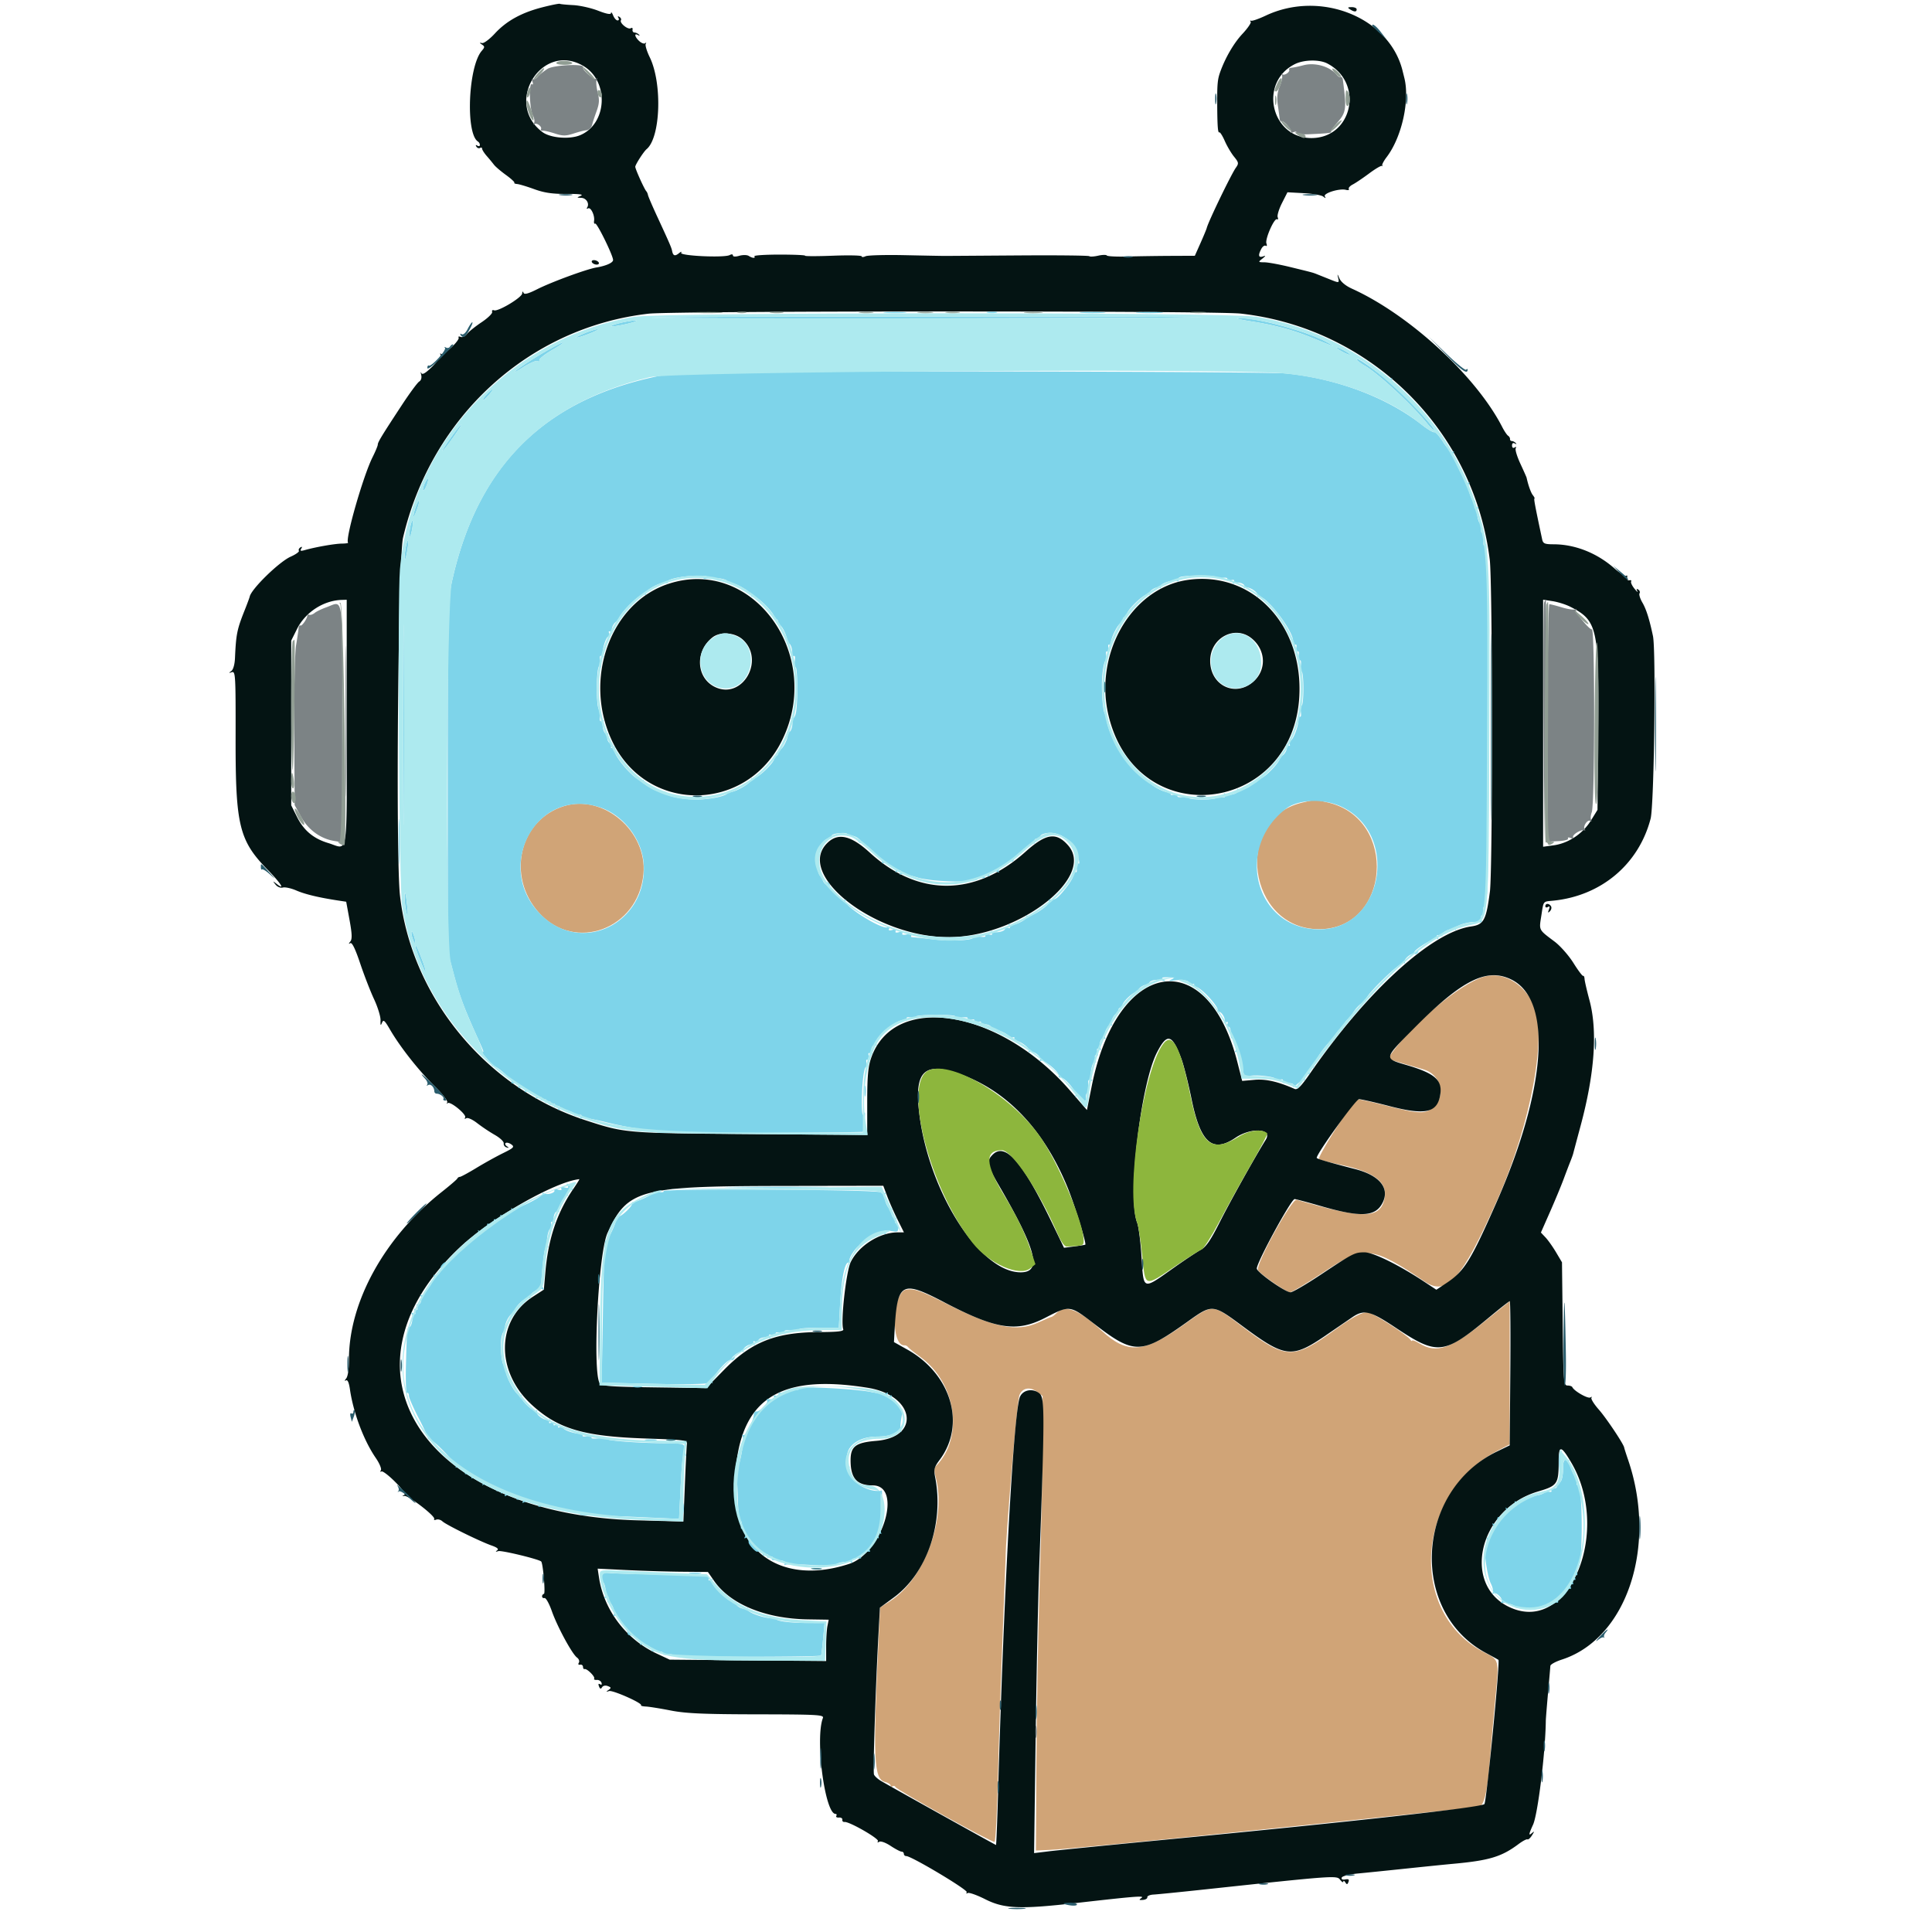 <svg xmlns="http://www.w3.org/2000/svg" width="400" height="400" viewBox="50 30 300 340"><g fill-rule="evenodd"><path fill="#d0a477" d="M259.1 171.262c-12.136 2.942-9.528 22.228 3.009 22.259 12.559.031 13.975-19.379 1.626-22.285-1.216-.286-2.299-.508-2.407-.494-.107.015-1.11.249-2.228.52m-129.806.587c-7.875 2.396-10.229 12.362-4.436 18.787 6.32 7.01 17.47 2.87 18.375-6.822.699-7.491-6.979-14.082-13.939-11.965m161.722 30.079c-4.049 1.236-12.328 8.127-16.06 13.368l-.762 1.07 2.845.827c1.564.454 3.142.912 3.508 1.016 2.898.83 3.951 4.384 1.905 6.43-1.487 1.488-2.5 1.474-8.695-.115-2.724-.699-5.023-1.185-5.108-1.081-2.037 2.49-6.882 10.33-6.522 10.552.255.158 1.893.585 3.641.949 6.11 1.275 8.513 3.119 7.872 6.041-.78 3.548-3.76 3.579-15.451.159-.872-.255-7.334 11.542-6.798 12.41.447.724 5.005 3.868 5.607 3.868.326 0 3.011-1.604 5.967-3.565 7.159-4.749 8.411-4.63 17.769 1.682 3.886 2.621 6.493-.312 12.735-14.328 6.057-13.601 8.974-29.762 6.274-34.766-1.99-3.686-5.499-5.503-8.727-4.517m-101.486 55.02c-2.547.405-2.856 10.021-.316 9.811.191-.016.455.124.586.31.132.187 1.118.977 2.192 1.755 6.324 4.583 7.676 14.227 2.693 19.203-.301.301-.316.849-.05 1.808 2.018 7.26-1.886 18.014-7.953 21.908l-1.795 1.151-.258 5.37c-1.025 21.363-.871 24.828 1.124 25.328.531.134.966.41.966.614 0 .204.161.272.357.151.197-.122.416-.073.488.108.213.537 17.104 9.89 17.461 9.669.18-.111.448-5.261.597-11.445.148-6.184.511-17.22.807-24.525.296-7.305.537-13.545.536-13.867-.009-3.698 2.015-27.671 2.428-28.758.484-1.275 1.827-1.554 3.056-.635l1.028.767v7.965c0 4.381-.228 15.436-.506 24.567s-.542 23.545-.586 32.031l-.08 15.43 2.539-.118c3.792-.177 36.981-3.483 67.578-6.733 3.974-.422 7.408-.767 7.63-.767 1.049.002 1.662-2.318 2.117-8.007.257-3.223.713-8.364 1.013-11.424.64-6.544.655-6.485-1.918-7.789-13.534-6.858-12.23-27.924 2.196-35.477l2.221-1.163V258.999l-4.303 3.472c-6.133 4.949-8.576 5.779-11.593 3.94-.698-.426-1.272-.645-1.275-.487-.004.158-.135.09-.293-.151-.561-.854-6.775-4.835-7.548-4.835-1.062 0-2.729.9-5.796 3.13-7.134 5.186-8.581 5.166-15.741-.228-6.068-4.571-5.416-4.538-11.001-.569-6.836 4.859-9.785 5.051-14.24.927-4.105-3.801-6.405-4.675-8.029-3.051-.33.33-.691.6-.802.6-.111.001-1.128.432-2.26.959-3.812 1.775-7.817.977-16.12-3.211-4.703-2.372-5.798-2.762-7.15-2.547"/><path fill="#041413" d="M125.465 31.28c-3.686.94-6.337 2.402-8.388 4.628-.904.98-1.908 1.733-2.232 1.671-.509-.097-.512-.061-.017.271.497.334.491.475-.043 1.091-2.392 2.755-2.882 14.607-.661 15.98a.777.777 0 0 1 .329.594c0 .215-.203.265-.451.112-.282-.174-.345-.107-.168.178.155.252.446.357.646.233.2-.124.364-.065.364.129 0 .195.369.776.821 1.293a34.992 34.992 0 0 1 1.27 1.534c.246.328 1.193 1.136 2.103 1.796.91.659 1.578 1.276 1.484 1.371-.095.094.127.195.493.224.365.029 1.719.437 3.008.906 1.749.637 3.187.849 5.665.834 2.218-.014 3.061.093 2.539.322-.761.333-.759.343.055.369.887.029 1.488.989 1.057 1.686-.141.229-.079.306.137.172.475-.293 1.217 1.215 1.072 2.176-.058.377.03.602.195.5.302-.187 3.148 5.606 3.148 6.408 0 .48-1.229 1.028-2.966 1.32-1.72.29-7.882 2.555-10.384 3.817-1.579.796-2.272.98-2.41.639-.129-.318-.207-.283-.233.107-.047.717-4.247 3.236-4.948 2.967-.278-.106-.429.017-.337.275.093.258-.751 1.083-1.875 1.833-1.123.751-2.281 1.685-2.571 2.077-.291.392-.784.615-1.095.496-.311-.12-.476-.072-.366.105.286.464-2.682 3.259-3.078 2.899-.182-.165-.223-.11-.09.123.132.233-.523 1.172-1.455 2.088-1.206 1.183-1.765 1.512-1.933 1.139-.13-.289-.143-.143-.028.324.125.508-.013.98-.342 1.172-.303.177-1.673 2.03-3.044 4.119-3.542 5.392-4.252 6.558-4.252 6.985 0 .207-.415 1.206-.922 2.219-1.657 3.311-4.858 14.486-4.308 15.037.084.084-.419.158-1.117.165-1.238.014-4.62.608-6.507 1.145-.718.204-.865.146-.623-.245.211-.342.165-.419-.141-.23-.251.155-.371.422-.266.592.105.17-.551.639-1.458 1.043-2.019.899-6.909 5.669-7.196 7.019-.042.2-.428 1.242-.856 2.317-1.383 3.464-1.548 4.272-1.738 8.517-.05 1.126-.314 2.038-.659 2.282-.476.337-.458.369.106.188.639-.205.681.525.662 11.584-.025 15.405.616 18.037 5.655 23.201 2.346 2.404 3.171 3.734 1.507 2.428-.636-.499-.647-.486-.135.167.325.413.865.63 1.291.519.402-.105 1.469.129 2.371.521 1.528.663 3.968 1.248 7.355 1.763l1.419.215.588 3.214c.443 2.42.479 3.352.144 3.776-.332.421-.332.496-.001.297.293-.175.877 1.026 1.712 3.519.697 2.082 1.804 4.936 2.46 6.344.657 1.407 1.17 3.086 1.142 3.73-.039.899.019.999.246.429.254-.632.463-.458 1.41 1.172 1.764 3.039 5.012 7.172 7.775 9.893 1.401 1.38 2.439 2.698 2.308 2.93-.132.231-.099.293.073.138.442-.4 3.387 2.019 3.075 2.525-.154.248-.073.302.2.134.257-.159 1.098.218 1.916.859a30.332 30.332 0 0 0 3.111 2.078c.909.515 1.612 1.181 1.562 1.481-.05.3.173.621.496.714.473.136.484.096.056-.204-.292-.204-.378-.466-.191-.581.186-.115.634.007.996.271.576.422.396.609-1.47 1.524-1.169.574-3.287 1.748-4.705 2.61-1.418.861-2.722 1.566-2.897 1.566a.534.534 0 0 0-.448.295c-.072.162-1.304 1.222-2.739 2.355-10.039 7.928-16.37 19.376-16.331 29.528.006 1.603-.19 2.931-.486 3.297-.295.364-.316.505-.052.347.296-.177.534.355.712 1.585.594 4.112 2.434 8.993 4.549 12.067.645.938 1.048 1.906.896 2.153-.152.246-.109.344.095.217.205-.126 1.299.707 2.432 1.851 1.404 1.419 1.896 2.153 1.544 2.307-.371.162-.351.204.07.15.736-.096 5.52 3.605 5.242 4.055-.112.182.046.235.351.118.306-.117.799.017 1.095.297.635.602 6.539 3.506 8.64 4.25 1.028.364 1.317.621.977.867-.331.239-.262.279.214.125.547-.177 7.142 1.418 7.549 1.825.318.317.773 5.577.493 5.684-.504.192-.417.863.096.748.242-.053.813.966 1.27 2.265.975 2.773 3.573 7.571 4.444 8.208.334.244.48.651.324.904-.168.271-.08.415.215.352.275-.059.508.112.517.381.01.268.132.444.27.39.39-.15 1.902 1.337 1.696 1.669-.1.162.105.27.456.24.35-.029.723.191.827.49.116.328.018.436-.246.272-.283-.175-.35-.045-.192.369.182.473.323.514.542.159.174-.281.593-.367 1.009-.207.611.234.63.331.137.68-.481.34-.468.372.083.196.641-.205 5.972 2.166 5.633 2.505-.094.094.298.193.871.22.573.028 2.536.343 4.362.7 2.633.516 5.771.655 15.164.671 10.708.019 11.821.081 11.604.648-1.389 3.619.358 16.877 2.223 16.877.194 0 .255.156.138.346-.118.191.091.323.465.293.374-.029.642.146.597.389-.045.243.13.419.391.391.838-.092 6.137 2.951 5.876 3.374-.15.242-.06.287.223.113.269-.166 1.134.145 2.005.721.842.557 1.711 1.013 1.93 1.013.22 0 .4.176.4.391 0 .215.194.391.432.391.904 0 10.88 5.958 10.636 6.353-.139.225-.065.293.165.151.229-.142 1.618.349 3.087 1.09 3.318 1.674 6.085 1.79 15.953.669 10.743-1.221 12.177-1.331 11.528-.885-.472.325-.423.388.266.336.466-.035.815-.247.777-.471-.039-.224.456-.436 1.101-.471.644-.034 4.599-.43 8.789-.879 23.223-2.489 23.451-2.505 24.043-1.725.298.393.55.539.56.324.01-.215.167-.156.348.13.269.423.373.41.558-.071.166-.431.014-.551-.558-.44-.487.093-.727-.028-.63-.32.09-.271 1.302-.58 2.859-.728 1.486-.141 5.339-.535 8.562-.874 3.223-.34 6.914-.714 8.203-.831 6.329-.578 8.506-1.234 11.484-3.464.731-.546 1.442-.923 1.582-.836.14.086.494-.227.786-.697.485-.779.475-.807-.118-.317-.491.406-.414.024.314-1.567.843-1.841 2.177-12.718 2.245-18.305.004-.323.18-2.52.391-4.883.211-2.364.396-4.506.411-4.762.015-.255.921-.753 2.013-1.106 11.443-3.697 16.848-19.97 11.672-35.14-.368-1.078-.679-2.049-.69-2.156-.06-.581-3.126-5.179-4.475-6.71-.861-.979-1.44-1.919-1.286-2.09.154-.17.065-.186-.199-.034-.442.253-2.865-1.133-3.166-1.811-.072-.161-.455-.293-.852-.293-.68 0-.728-.607-.846-10.84l-.125-10.84-1.041-1.757c-.573-.967-1.408-2.146-1.855-2.62l-.814-.863 1.6-3.63c.881-1.996 1.961-4.596 2.4-5.778.439-1.182.976-2.588 1.193-3.125.217-.537.437-1.152.49-1.367.052-.215.638-2.412 1.302-4.883 2.483-9.239 3.01-16.7 1.56-22.105-.456-1.7-.845-3.385-.865-3.745-.02-.36-.13-.6-.245-.533-.115.067-.885-.956-1.71-2.275-.825-1.318-2.319-3.012-3.32-3.764-2.84-2.133-2.741-1.943-2.34-4.5.43-2.746.245-2.511 2.123-2.701 8.439-.855 15.031-6.413 17.119-14.432.614-2.361.965-29.523.414-32.135-.624-2.961-1.186-4.739-1.859-5.887-.406-.691-.633-1.426-.505-1.633.128-.207.027-.504-.225-.659-.304-.188-.36-.099-.167.266.159.301-.064.114-.495-.417-.432-.531-.698-1.107-.591-1.28.106-.172-.039-.265-.324-.206-.286.06-.459-.154-.387-.478.072-.323.004-.46-.15-.306-.154.154-1.091-.435-2.083-1.31-3.066-2.703-6.913-4.23-10.683-4.239-1.598-.004-1.873-.123-2.035-.884-1.245-5.844-1.489-7.134-1.353-7.166.087-.021-.037-.285-.276-.586-.351-.443-.804-1.707-1.107-3.087-.024-.108-.52-1.225-1.104-2.483-.583-1.259-.947-2.472-.807-2.697.147-.239.065-.294-.198-.131-.27.167-.451.025-.451-.354 0-.395.183-.526.488-.351.284.164.352.132.163-.074-.179-.196-.487-.356-.684-.356a.316.316 0 0 1-.325-.347c.019-.191-.132-.454-.336-.586-.203-.131-.67-.826-1.038-1.544-4.583-8.943-16.312-19.74-26.43-24.332-1.12-.508-1.959-1.203-2.232-1.846-.326-.772-.384-.81-.229-.153.243 1.033.243 1.033-1.458.35l-2.099-.84c-.92-.367-.677-.301-4.883-1.33-1.826-.446-3.847-.818-4.492-.827-1.14-.015-1.151-.032-.391-.641.635-.509.653-.582.098-.39-.776.267-.874-.217-.273-1.339.225-.422.575-.665.776-.54.204.125.258-.057.123-.409-.285-.743 1.39-4.551 1.871-4.254.179.111.228-.053.109-.365-.12-.312.218-1.426.75-2.477l.968-1.909 2.867.156c1.577.085 3.121.356 3.431.6.428.339.496.332.281-.025-.332-.553 2.562-1.458 3.706-1.159.398.104.631.038.517-.146-.113-.184.194-.541.683-.793.49-.252 1.793-1.13 2.897-1.952 1.103-.821 2.114-1.414 2.246-1.319.132.096.159.065.061-.069-.098-.133.248-.802.769-1.484 2.649-3.474 4.1-9.934 3.121-13.897l-.34-1.367c-2.35-9.348-14.43-14.18-24.075-9.63-1.181.558-2.324.96-2.539.895-.215-.066-.26.011-.101.17s-.497 1.129-1.457 2.155c-1.525 1.631-3.044 4.252-3.94 6.8-.412 1.174-.499 2.078-.49 5.079.014 4.22.108 5.602.367 5.442.132-.081.563.595.96 1.502.396.907 1.131 2.154 1.632 2.772.835 1.028.862 1.192.322 1.953-.831 1.171-4.855 9.501-5.119 10.596-.051.215-.544 1.404-1.095 2.643l-1.002 2.252-4.218.018c-2.32.011-5.767.061-7.66.113-1.894.052-3.519-.029-3.612-.179-.092-.15-.776-.136-1.518.031-.743.168-1.447.207-1.566.088s-5.709-.178-12.422-.131c-6.713.047-12.557.086-12.987.087-.43.002-3.594-.058-7.031-.132-3.438-.075-6.558.01-6.934.188-.376.178-.683.185-.683.016.001-.168-2.268-.218-5.042-.111-2.773.107-4.987.107-4.92 0 .067-.107-1.954-.195-4.491-.195s-4.532.132-4.432.293c.244.395-.326.36-.992-.062-.297-.188-1.044-.198-1.66-.021-.689.198-1.12.174-1.12-.062 0-.217-.24-.247-.554-.07-.922.519-8.886.15-8.558-.397.156-.258-.018-.223-.392.081-.705.572-1.034.46-1.202-.41-.112-.581-.452-1.364-2.651-6.116-.827-1.786-1.543-3.456-1.592-3.711-.05-.254-.178-.551-.285-.658-.34-.341-1.953-3.91-1.953-4.323 0-.372 1.479-2.672 1.993-3.099 2.465-2.047 2.789-11.592.55-16.184-.516-1.06-.832-2.115-.702-2.344.131-.23.092-.285-.087-.123-.178.161-.645.002-1.039-.354-.809-.732-.971-1.501-.227-1.073.284.164.352.132.163-.074-.179-.196-.531-.364-.781-.374-.251-.009-.408-.242-.349-.517s-.084-.381-.317-.237c-.491.303-2.016-.935-1.728-1.401.106-.172-.013-.439-.264-.595-.286-.176-.353-.113-.179.169.153.248.087.451-.148.451-.234 0-.585-.396-.779-.879-.195-.484-.365-.672-.378-.42-.017.308-.768.171-2.271-.414-1.235-.48-3.21-.922-4.389-.981-1.179-.06-2.233-.162-2.344-.228-.11-.067-1.486.207-3.056.608m142.113.361c.757.489 1.172.489 1.172 0 0-.215-.396-.388-.879-.385-.711.005-.767.078-.293.385m-134.935 9.955c4.587 2.688 4.246 10.192-.554 12.198-1.852.773-5.212.498-6.617-.543-6.857-5.079-.165-15.954 7.171-11.655m130.951-.42c6.507 3.4 4.427 13.121-2.808 13.121-7.147 0-9.33-9.847-2.887-13.023 1.588-.783 4.295-.829 5.695-.098M134.18 76.172c.132.215.505.391.827.391.322 0 .477-.176.345-.391-.133-.215-.506-.391-.828-.391-.322 0-.477.176-.344.391m114.147 9.013c22.874 2.551 41.053 20.512 43.846 43.32.505 4.124.526 54.558.025 58.409-.654 5.024-1.075 5.807-3.294 6.124-6.981.998-18.294 11.313-28.329 25.83-1.586 2.294-2.257 2.976-2.726 2.77-2.958-1.3-5.092-1.784-7.083-1.607l-2.163.192-.861-3.373c-5.307-20.785-21.146-18.115-25.624 4.319l-.833 4.178-2.983-3.436c-12.399-14.285-30.943-17.329-34.988-5.743-.547 1.568-.697 3.236-.697 7.78v5.783l-20.508-.149c-22.159-.161-22.081-.154-29.188-2.474-17.348-5.663-30.478-21.59-32.525-39.455-.779-6.796-.332-59.356.536-63.044 5.029-21.362 22.175-36.999 43.209-39.407 4.459-.51 99.622-.525 104.186-.017m-9.355 46.879c-9.976 1.461-16.66 13.247-13.781 24.302 5.396 20.716 33.362 16.565 33.503-4.974.08-12.193-8.828-20.923-19.722-19.328m-91.351.686c-10.255 3.385-15.06 16.831-9.89 27.678 6.128 12.854 23.731 12.681 29.972-.295 7.249-15.072-5.347-32.247-20.082-27.383m-56.605 24.477c0 24.535.359 22.22-3.276 21.126-2.574-.774-4.288-2.212-5.473-4.591l-1.017-2.04v-28.99l1.017-2.041c1.469-2.948 4.659-5.023 7.87-5.118l.879-.026v21.68m215.261-20.482c4.806 2.408 5.122 3.759 4.976 21.294l-.12 14.485-1.182 1.911c-1.42 2.295-3.953 3.971-6.533 4.324l-1.855.253v-43.474l1.66.254c.913.141 2.287.569 3.054.953m-145.504 5.862c3.798 3.568-.009 10.363-4.706 8.4-3.516-1.469-3.901-6.3-.704-8.823 1.397-1.102 4.004-.898 5.41.423m89.562-.211c2.459 2.069 2.562 5.522.225 7.574-3.184 2.796-7.591.659-7.591-3.681 0-4.066 4.398-6.391 7.366-3.893m-74.636 35.852c-5.979 5.551 8.181 16.674 21.227 16.674 12.222 0 25.965-10.545 21.046-16.148-2.094-2.385-3.888-2.117-7.505 1.123-8.843 7.921-18.864 7.971-27.415.135-3.239-2.968-5.49-3.514-7.353-1.784m126.254 11.228c0 .228.206.287.457.131.319-.197.371-.056.172.466-.217.57-.176.64.173.293.252-.25.34-.645.196-.879-.336-.544-.998-.551-.998-.011m-6.014 12.887c7.307 3.538 6.262 19.209-2.624 39.329-4.529 10.255-5.627 12.021-8.773 14.105l-1.769 1.172-2.226-1.468c-4.426-2.917-8.888-5.11-10.397-5.11-1.756 0-1.964.106-7.774 3.965-2.539 1.686-4.909 3.066-5.268 3.066-.918 0-5.936-3.531-5.936-4.177 0-1.111 6.052-12.229 6.657-12.229.197 0 2.215.536 4.484 1.192 7.138 2.062 9.71 1.947 10.972-.495 1.344-2.598-.467-4.852-4.796-5.97-4.914-1.269-6.77-1.813-6.77-1.984 0-.763 6.89-10.321 7.44-10.321.373 0 2.763.542 5.311 1.204 6.278 1.634 8.391 1.21 8.955-1.797.509-2.711-.795-3.913-5.866-5.405-4.086-1.203-4.122-1.037 1.419-6.615 8.325-8.381 12.66-10.544 16.961-8.462m-58.069 13.883c.443 1.183 1.255 4.372 1.804 7.086 1.577 7.79 3.68 9.657 7.756 6.887 2.721-1.849 6.551-1.608 5.331.335-1.828 2.913-6.273 10.874-8.092 14.494-1.606 3.194-2.42 4.387-3.331 4.882-.663.361-2.72 1.727-4.572 3.036-5.864 4.144-5.472 4.284-5.902-2.114-.168-2.51-.502-5.058-.741-5.663-1.72-4.344.59-24.309 3.464-29.942 1.788-3.504 2.676-3.297 4.283.999m-38.653 2.871c8.125 2.965 14.559 9.82 18.67 19.889 1.223 2.996 3.343 9.853 3.103 10.034-.051.038-.913.176-1.918.308l-1.826.238-2.111-4.383c-5.163-10.72-8.218-14.229-10.447-12-1.126 1.126-.994 1.802 1.031 5.283 6.711 11.532 7.694 15.42 3.895 15.42-7.119 0-16.078-13.957-17.815-27.75-.975-7.75.815-9.449 7.418-7.039m-68.286 20.043c-2.893 4.22-4.438 8.783-4.946 14.607l-.278 3.181-1.96 1.27c-6.415 4.157-6.533 13.106-.249 18.924 4.633 4.289 9.131 5.636 20.057 6.005 7.123.241 7.418.283 7.322 1.033-.055.429-.214 3.662-.355 7.182l-.255 6.402-8.044-.213c-37.732-1.001-54.282-26.291-31.387-47.963 5.415-5.126 16.778-11.624 21.116-12.076.064-.007-.395.735-1.021 1.648m55.206 1.367c.383 1.021 1.2 2.867 1.816 4.102l1.121 2.246h-1.108c-3.153 0-6.863 2.35-8.257 5.23-.809 1.669-1.797 10.557-1.314 11.815.139.364-.901.487-4.242.503-7.703.037-11.94 1.735-16.841 6.749l-3.04 3.109-9.182-.129c-7.639-.107-9.244-.227-9.552-.714-1.306-2.069-.231-22.941 1.362-26.436 3.484-7.648 5.686-8.254 30.137-8.297l18.404-.033.696 1.855m10.003 18.637c9.172 4.786 12.757 5.34 17.791 2.75 4.397-2.262 4.299-2.276 8.801 1.192 6.893 5.309 8.178 5.264 16.331-.572 4.278-3.062 4.357-3.056 9.551.803 7.592 5.64 8.718 5.763 14.785 1.611a6147.69 6147.69 0 0 0 4.527-3.101c2.115-1.453 3.155-1.208 7.698 1.814 7.404 4.924 8.467 4.801 16.554-1.924 1.821-1.514 3.403-2.753 3.516-2.753.112 0 .156 5.71.096 12.689l-.108 12.688-2.235 1.081c-14.356 6.942-15.512 28.187-1.93 35.461 1.121.6 2.103 1.144 2.182 1.209.312.253-2.079 24.854-2.466 25.371-.431.576-22.544 3.039-57.444 6.398-9.023.869-17.621 1.727-19.106 1.907l-2.7.328.269-20.148c.148-11.081.434-24.718.637-30.304.961-26.494.97-29.617.09-30.4-1.116-.994-2.887-.73-3.466.517-1.111 2.393-2.843 33.662-3.878 70.02-.139 4.887-.299 8.887-.354 8.887-.1 0-18.156-10.054-20.21-11.253-.584-.341-1.154-.858-1.265-1.15-.195-.508.278-15.257.796-24.79l.248-4.575 2.449-1.798c5.824-4.275 8.844-13.044 7.277-21.129-.275-1.422-.181-1.783.814-3.117 4.63-6.21 2.016-15.049-5.733-19.383l-2.335-1.306.094-1.746c.475-8.81 1.161-9.225 8.724-5.277m-13.378 15.074c8.206 1.33 9.353 8.683 1.455 9.329-3.642.298-4.529.97-4.529 3.427 0 3.162 1.107 4.412 3.907 4.412 5.314 0 1.743 11.876-4.153 13.812-11.642 3.822-20.289-1.944-20.129-13.421.212-15.135 7.007-20.223 23.449-17.559m123.772 13.183c6.95 11.859-.09 29.564-10.217 25.696-9.28-3.544-6.334-17.495 4.358-20.641 3.399-1 3.622-1.322 3.622-5.245 0-2.955.415-2.92 2.237.19M150.045 306.6l4.536.041 1.074 1.55c2.869 4.14 9.052 6.679 16.54 6.793l3.641.055-.223 1.123c-.122.618-.222 2.256-.222 3.64v2.517l-13.77-.124-13.769-.125-2.317-1.085c-5.367-2.513-9.254-7.646-10.121-13.368l-.237-1.562 5.165.252c2.841.139 7.207.271 9.703.293"/><path fill="#7ed4ea" d="M185.84 85.052c.913.082 2.407.082 3.32 0 .913-.083.166-.15-1.66-.15-1.826 0-2.573.067-1.66.15m17.973-.01c.486.093 1.189.09 1.563-.008.373-.098-.024-.174-.884-.17-.859.004-1.165.084-.679.178m16.597.011c1.021.08 2.691.08 3.711 0 1.021-.081.186-.147-1.855-.147s-2.876.066-1.856.147m9.974.001c1.135.079 2.893.078 3.906-.002 1.014-.08.085-.145-2.063-.144-2.149.001-2.978.067-1.843.146m-85.657.847c-1.849.219 84.864.152 96.484-.075 3.008-.059-17.031-.118-44.531-.132-27.5-.013-50.879.08-51.953.207m105.401.649c4.267.663 7.456 1.531 11.005 2.995 3.741 1.543 4.165 1.66 2.344.65-3.427-1.901-12.35-4.319-15.571-4.22-.674.021.326.28 2.222.575m-111.261.355c-1.074.276-1.601.516-1.172.532.43.016 1.748-.211 2.93-.506 1.182-.295 1.709-.535 1.172-.532-.537.002-1.856.23-2.93.506m-6.054 1.767c-2.33.977-1.519.992.976.018 1.074-.42 1.69-.761 1.367-.759-.322.002-1.377.335-2.343.741m-7.454 3.548c-1.843 1.09-3.865 2.416-4.492 2.947-.64.542-.166.34 1.08-.46 1.222-.784 2.413-1.307 2.647-1.162.234.145.377.075.318-.155-.059-.23.947-1.029 2.236-1.775 1.29-.746 2.168-1.361 1.954-1.366-.215-.005-1.899.882-3.743 1.971m139.875-1.029c0 .107.528.468 1.172.801.645.333 1.172.518 1.172.411 0-.108-.527-.468-1.172-.801-.644-.334-1.172-.519-1.172-.411m3.519 2.044c.002.176.661.698 1.465 1.16 2.388 1.374 8.25 6.803 10.914 10.11.687.852 1.258 1.356 1.269 1.119.012-.236-1.731-2.278-3.872-4.538-2.141-2.259-3.767-4.247-3.613-4.417.154-.171.056-.182-.216-.025-.29.168-1.098-.181-1.953-.842-2.515-1.946-3.997-2.898-3.994-2.567m-119.534 2.339c-22.216 3.517-34.995 15.378-39.702 36.848-.676 3.083-.728 5.523-.728 34.18v30.859l1.087 4.069c1.024 3.834 1.837 5.984 4.368 11.552 1.058 2.328 1.059 2.336.148 1.572-.504-.422-.263-.068.533.786.797.854 1.5 1.728 1.563 1.943.062.215.26.341.44.282.427-.143 3.218 2.318 3.092 2.725-.054.172.034.292.195.267.785-.124 1.29.087 1.068.446-.136.221-.102.376.075.345.832-.145 1.319.078 1.066.487-.173.28-.108.345.171.173.532-.328 2.138.685 1.731 1.092-.153.153.052.152.457-.004.509-.195.649-.142.456.171-.188.305-.061.368.391.195.451-.173.579-.11.39.195-.188.305-.061.369.391.196.452-.174.579-.11.391.195-.189.305-.061.369.39.195.452-.173.579-.109.391.196-.189.304-.061.368.39.195.491-.188.585-.119.351.26-.2.324-.168.423.086.266.525-.324 2.901.497 2.644.913-.108.174.184.217.647.096.628-.164.762-.089.526.292-.21.34-.164.419.135.234.248-.153 2.242.173 4.431.725s5.215 1.119 6.723 1.259c1.508.14 2.447.358 2.087.484-.36.126 7.637.179 17.771.117 10.135-.062 18.454-.15 18.487-.196.033-.045.162-.961.286-2.036.145-1.256.105-1.674-.113-1.171-.238.55-.346.031-.363-1.758-.03-3.246.379-6.676.768-6.435.165.102.201-.193.08-.657-.141-.54-.071-.751.196-.586.266.165.336-.046.195-.586-.164-.628-.09-.762.292-.526.324.2.418.164.256-.099-.365-.589.135-1.704.628-1.4.249.154.293.064.111-.23-.598-.968 3.879-4.637 5.091-4.172.381.146.498.069.323-.214-.187-.303.05-.381.749-.247.562.107.93.045.816-.139-.114-.184 1.518-.332 3.625-.328 2.588.004 3.642.127 3.246.379-.399.255-.099.296.94.129 1.031-.166 1.442-.111 1.269.17-.165.265.046.335.586.194.54-.141.75-.071.586.196-.165.266.046.336.586.195.628-.164.762-.09.526.292-.211.341-.165.419.138.232.638-.395 2.076.127 1.76.639-.15.242-.081.311.162.161.527-.326 3.253.931 2.98 1.373-.109.177.103.206.472.064.403-.154.574-.101.428.135-.134.216-.025.392.241.392.827 0 2.614 1.366 2.348 1.796-.139.224-.078.3.135.169.548-.339 2.145.865 1.828 1.377-.144.234-.089.318.122.187.495-.306 3.266 1.966 3.147 2.581-.049.256.116.426.367.378.666-.127 2.929 2.59 2.614 3.138-.147.256-.121.333.057.171.178-.161.646-.002 1.039.354.673.609.716.596.716-.218 0-.475.139-.779.309-.674.17.106.236-.435.146-1.202-.124-1.059-.043-1.319.337-1.084.337.208.404.154.206-.167-.379-.613.106-3.248.548-2.975.184.114.235-.173.114-.636-.142-.54-.071-.751.195-.586.266.164.336-.046.195-.586-.164-.628-.089-.762.292-.526.341.21.419.164.232-.138-.395-.639.127-2.076.639-1.76.242.149.311.08.162-.16-.357-.578.55-2.468 1.039-2.166.224.138.274.049.116-.207-.299-.483.666-2.156 1.032-1.79.121.12.193-.101.16-.491-.033-.403.166-.663.459-.602.285.059.411-.066.28-.277-.324-.524 2.122-2.808 2.671-2.494.241.137.307.106.148-.071-.403-.444 1.163-1.477 1.718-1.134.268.166.345.107.189-.145-.342-.554 1.072-.99 2.192-.675.688.194.751.158.293-.163-.456-.319-.282-.405.781-.388 1.154.018 1.245.078.586.388-.591.278-.437.317.631.16 1.556-.228 2.804.088 2.471.626-.117.19.089.23.457.088.452-.173.579-.109.391.196-.175.283-.079.375.258.246.719-.276 4.324 3.578 3.952 4.224-.153.266-.133.353.043.193.444-.402 1.477 1.164 1.134 1.719-.185.299-.105.343.239.13.379-.234.449-.14.26.351-.152.398-.1.573.129.431.352-.217.537.406.492 1.659-.01.266.12.399.287.296.41-.253.874 1.68.536 2.228-.174.28-.087.321.244.116.382-.236.457-.101.293.526-.122.464-.073.752.108.64.181-.112.451.604.599 1.592.248 1.657.342 1.777 1.212 1.559 1.18-.296 4.87.167 4.615.58-.103.167.191.205.655.084.531-.139.749-.069.59.188-.138.224-.034.4.232.39 1.376-.049 1.88.136 1.616.594-.154.269.156.092.69-.394.534-.485 1.072-.781 1.196-.657.123.123.198-.095.166-.485s.161-.666.43-.612c.268.054.467-.034.442-.195-.13-.819.094-1.286.497-1.037.259.16.346.108.204-.121-.324-.525 2.802-4.882 3.287-4.582.206.127.332.086.281-.091-.165-.574.883-2.108 1.275-1.866.209.129.339.09.288-.087-.177-.615.896-2.1 1.325-1.835.237.147.327.097.199-.109-.297-.481 1.43-2.669 2.126-2.692.288-.01.474-.252.411-.538-.154-.702 6.108-6.755 6.645-6.423.245.152.314.083.163-.161-.286-.464 1.255-1.732 1.741-1.432.165.102.427-.02.583-.272.176-.285.113-.352-.169-.178-.248.153-.451.21-.451.126 0-.463 3.587-2.63 3.966-2.396.301.186.345.106.132-.238-.234-.379-.14-.449.351-.26.368.141.579.11.468-.07-.298-.483 1.567-1.37 2.138-1.017.308.191.389.142.22-.131-.322-.522 2.607-1.394 3.871-1.152.696.133.819.017.653-.615-.122-.467-.045-.68.193-.533.245.152.321-.145.2-.778-.112-.583-.038-.926.17-.797.21.13.307-.384.227-1.211-.079-.812-.001-1.241.179-.987.175.248.318-12.963.318-29.357 0-16.395-.145-29.605-.322-29.357-.179.249-.241-.402-.14-1.458.123-1.283.06-1.731-.191-1.367-.26.377-.332.104-.235-.896.08-.827-.016-1.342-.227-1.212-.208.129-.281-.214-.17-.797.108-.562.06-.938-.107-.835-.416.257-.882-2.035-.53-2.606.191-.308.116-.355-.227-.143-.382.236-.457.101-.293-.526.122-.464.076-.754-.102-.644-.444.274-1.29-2.417-.939-2.985.158-.256.116-.355-.094-.225-.485.299-2.972-4.708-2.621-5.276.149-.241.085-.316-.147-.173-.227.141-.971-.618-1.663-1.695-.688-1.073-1.389-1.866-1.557-1.762-.168.104-1.161-.481-2.206-1.3-6.13-4.806-14.942-8.134-23.915-9.033-3.814-.382-104.726-.518-107.087-.144m-33.594 3.84c-.505.537-.755.971-.556.964.334-.011 1.943-1.94 1.619-1.94-.08 0-.558.439-1.063.976m-5.959 7.129c-1.456 2.018-2.219 3.285-1.588 2.637.695-.714 3.32-4.492 3.121-4.492-.107 0-.797.834-1.533 1.855m-4.93 8.545c-.257.566-.379 1.118-.269 1.228.109.109.384-.29.611-.886.536-1.41.267-1.678-.342-.342m-1.566 4.091c-.24.688-.423 1.444-.408 1.68.015.237.279-.258.587-1.098.308-.841.492-1.597.409-1.68-.084-.084-.348.41-.588 1.098m-1 3.694c-.147.784-.189 1.504-.094 1.599.096.096.294-.468.441-1.252.147-.783.19-1.503.094-1.598-.095-.096-.294.467-.441 1.251m-.736 3.256c-.144.722-.243 1.686-.219 2.142.023.457.198.04.388-.927.191-.967.289-1.931.22-2.143-.069-.211-.244.206-.389.928m-.467 31.488c0 15.684.048 22.043.107 14.132.059-7.912.059-20.744 0-28.516-.059-7.772-.107-1.299-.107 14.384m53.135-25.95c-.594.275-.476.308.488.137 1.518-.27 3.709.146 3.401.645-.121.195.031.259.337.141.707-.271 4.012 1.593 3.869 2.182-.059.243.081.326.311.184.545-.337 4.045 3.163 3.708 3.708-.142.23-.026.37.259.311.286-.06.493.196.464.572-.03.373.073.6.228.505.415-.257 1.641 2.506 1.334 3.004-.147.238-.083.313.147.171.485-.3 1.028 1.535.64 2.164-.172.278-.088.321.235.122.382-.236.461-.019.327.895-.098.664-.033 1.118.143 1.009.372-.23.434 6.208.077 7.997-.139.693-.416 1.107-.647.965-.239-.149-.284-.058-.111.223.39.631-.092 2.478-.569 2.183-.206-.128-.273.032-.15.354.247.644-.992 3.03-1.433 2.758-.151-.093-.251.136-.221.51.029.373-.16.637-.421.586-.261-.051-.385.139-.276.423.241.629-3.213 3.903-3.761 3.564-.215-.133-.343-.042-.284.201.143.589-3.162 2.453-3.869 2.182-.306-.117-.461-.06-.345.128.307.497-2.903 1.212-5.444 1.212s-5.751-.715-5.444-1.212c.116-.188-.054-.24-.377-.116-.746.287-3.799-1.4-3.478-1.92.132-.214.052-.272-.178-.13-.942.583-5.539-4.696-4.937-5.67.184-.297.102-.34-.24-.128-.379.234-.449.14-.261-.35.142-.369.102-.575-.088-.457-.444.274-.901-.894-.563-1.441.142-.229.074-.302-.152-.162-.486.3-1.028-1.536-.64-2.164.172-.278.088-.322-.236-.122-.381.236-.46.018-.326-.896.097-.663.051-1.128-.104-1.033-.382.237-.618-3.029-.421-5.821.106-1.49.28-2.102.502-1.758.206.321.24.005.085-.802-.2-1.04-.145-1.261.256-1.014.354.219.418.165.207-.176-.368-.596.555-3.592 1.019-3.306.18.112.212-.099.071-.467-.188-.491-.119-.585.26-.351.344.213.424.169.239-.13-.343-.555.69-2.121 1.134-1.719.177.16.188.061.026-.22-.394-.683 3.841-4.954 4.504-4.544.274.169.373.129.234-.096-.322-.52 2.732-2.206 3.477-1.92.324.124.488.063.365-.136-.3-.485 2.605-1.105 5.261-1.123 1.614-.011 1.954.076 1.368.348m89.887-.097c-.109.176.345.24 1.009.143.774-.114 1.117-.032.955.229-.158.256.062.325.592.187.628-.165.762-.09.526.292-.211.341-.165.418.138.231.639-.394 2.076.128 1.76.64-.154.248-.08.31.178.151.58-.359 2.482.899 2.156 1.426-.138.224-.07.295.153.158 1.005-.621 5.983 5.679 6.106 7.728.03.506.215.822.41.701.195-.12.255.161.134.624-.14.535-.07.75.19.589.264-.163.341.113.216.769-.119.619-.043.928.191.784.236-.146.317.231.209.968-.097.663-.033 1.117.143 1.009.176-.109.32 1.229.32 2.973 0 1.744-.144 3.082-.32 2.973-.176-.109-.24.346-.143 1.009.122.828.039 1.122-.261.936-.283-.175-.354-.05-.201.35.299.779-.969 4.189-1.448 3.894-.194-.12-.237.083-.095.452.188.491.118.585-.26.351-.344-.213-.424-.169-.239.13.343.555-.691 2.121-1.135 1.719-.176-.16-.189-.063-.028.215.362.628-3.067 4.171-3.675 3.796-.229-.142-.369-.025-.31.259.059.286-.196.494-.572.464-.374-.03-.599.077-.501.236.257.415-1.726 1.245-2.23.934-.247-.153-.309-.079-.15.179.329.532-1.453 1.06-2.142.634-.32-.198-.372-.128-.159.215.236.382.06.459-.71.312-.562-.107-.929-.045-.816.139.114.184-.957.334-2.378.334-1.422 0-2.497-.144-2.388-.32.109-.176-.345-.24-1.009-.143-.774.114-1.117.032-.955-.229.158-.256-.062-.325-.592-.186-.573.149-.754.077-.566-.228.178-.287.066-.367-.312-.222-.745.287-3.799-1.4-3.477-1.92.133-.216.043-.266-.204-.114-.55.34-4.106-3.139-3.768-3.687.134-.216.01-.344-.275-.285-.284.059-.494-.193-.465-.561.028-.367-.133-.631-.359-.586-.572.115-2.657-4.803-2.485-5.863.077-.476.004-.782-.163-.68-.482.299-.866-4.606-.564-7.209.151-1.306.408-2.293.571-2.192.163.1.208-.278.101-.84-.126-.656-.049-.932.215-.769.26.161.33-.054.19-.589-.15-.573-.077-.754.228-.566.287.177.366.066.221-.312-.251-.656 1.37-3.818 1.817-3.542.156.096.259-.13.23-.504-.03-.376.177-.631.463-.572.285.059.401-.081.259-.311-.375-.607 3.168-4.036 3.796-3.674.279.161.375.148.216-.029-.403-.444 1.163-1.477 1.718-1.134.267.165.345.107.191-.141-.319-.517 2.278-1.437 2.926-1.036.275.17.355.115.198-.138-.143-.232.05-.502.428-.601 1.231-.321 6.404-.279 6.201.05m21.831 40.275c10.609 4.666 7.69 21.736-3.711 21.701-11.14-.035-14.983-14.274-5.74-21.269 2.09-1.581 6.391-1.777 9.451-.432m-130.15.261c4.021 1.37 7.255 5.52 7.594 9.747.82 10.217-10.332 16.199-17.68 9.483-9.077-8.296-1.306-23.112 10.086-19.23m-35.511 6.019c0 3.545.059 4.995.132 3.223a96.21 96.21 0 0 0 0-6.446c-.073-1.772-.132-.322-.132 3.223m78.965-1.208c-.12.195.089.274.465.176.377-.097 1.036.108 1.466.456.429.349.534.506.232.349-.364-.188-.453-.13-.266.173.156.252.418.374.583.272.387-.239 3.782 2.926 3.64 3.393-.059.194.04.262.22.151.454-.28 2.499 1.113 2.149 1.464-.157.156.047.157.451.002.552-.212.656-.153.416.235-.192.311-.167.423.063.281.21-.13 1.511.118 2.892.551 2.636.827 11.102.976 10.615.186-.121-.195.16-.255.624-.134.545.143.751.072.583-.2-.166-.268-.018-.327.41-.163.369.141.574.102.457-.088-.274-.444.894-.901 1.44-.563.229.141.311.086.182-.123-.22-.356 1.69-1.746 2.35-1.711.166.009.302-.149.302-.351 0-.57 3.183-3.156 3.497-2.841.154.153.221.015.149-.307-.08-.359.133-.565.549-.532.374.029.595-.084.491-.252-.104-.168.088-.412.427-.542 2.009-.771 4.68.483 5.671 2.664.802 1.766 1.033 3.229.344 2.178-.271-.413-.309-.193-.129.744.183.951.129 1.251-.191 1.054-.279-.173-.368-.071-.237.271.115.3-.506 1.452-1.381 2.559-1.458 1.845-1.965 2.206-2.871 2.049-.177-.031-.217.113-.09.32.317.512-3.192 2.88-3.753 2.534-.25-.155-.342-.106-.209.11.301.487-2.367 1.792-2.94 1.438-.272-.169-.31-.078-.104.255.234.379.14.448-.351.26-.387-.149-.572-.099-.438.117.294.477-1.552.959-2.183.57-.321-.199-.371-.128-.156.22.236.382.102.456-.526.292-.54-.141-.751-.071-.586.195.173.28-.238.335-1.269.17-.853-.137-1.298-.103-1.009.077.904.564-3.465.836-6.971.432-1.822-.209-3.454-.382-3.628-.383-.174-.002-.223-.154-.109-.337.113-.184-.254-.247-.816-.139-.657.125-.932.048-.769-.215.161-.261-.055-.331-.589-.191-.54.142-.751.071-.586-.195.164-.266-.046-.337-.586-.195-.573.15-.755.077-.566-.228.175-.284.068-.367-.295-.228-1.087.417-7.869-3.863-7.406-4.674.137-.24.101-.302-.08-.137-.385.349-2.981-2.035-2.704-2.483.103-.166-.019-.429-.271-.585-.313-.193-.353-.109-.126.266.282.469.231.468-.348-.002-.374-.303-.585-.796-.471-1.095.115-.299.048-.444-.149-.322-.475.294-.848-.964-.876-2.949-.024-1.784 1.132-3.713 2.173-3.623.343.029.537-.088.431-.26-.251-.405.503-.701 1.885-.74.603-.017.998.129.878.324m-77.906 11.397c.026.734.189 1.862.364 2.506.21.771.244.37.101-1.172-.241-2.583-.538-3.436-.465-1.334m1.181 5.827c0 .322.151.937.335 1.367.212.492.336.564.336.195 0-.322-.151-.937-.336-1.367-.211-.492-.335-.565-.335-.195m.726 2.459c0 .5 1.644 4.621 1.787 4.478.081-.081-.215-1.104-.659-2.273-.773-2.038-1.128-2.732-1.128-2.205m79.005 25.47c.004.86.084 1.165.178.679.093-.486.089-1.189-.008-1.562-.098-.374-.175.024-.17.883m-52.209 16.663c.191.31.014.383-.564.232-.54-.141-.75-.071-.586.195.165.267-.045.337-.585.196-.464-.121-.753-.074-.642.105.276.447-1.248.891-1.857.541-.27-.156-.364-.142-.208.031.375.414-4.757 2.988-5.318 2.667-.239-.136-.304-.103-.144.073.402.444-1.164 1.478-1.719 1.135-.278-.173-.344-.107-.171.172.253.41-.234.632-1.066.488-.177-.031-.211.124-.075.344.226.366-.299.576-1.097.437-.177-.031-.216.115-.087.325.29.468-1.126 1.282-1.555.894-.171-.153-.192-.073-.047.179.273.477-1.785 2.204-2.232 1.874-.137-.101-.157-.062-.045.086.262.346-2.975 3.66-3.35 3.429-.155-.096-.499.087-.764.407-.266.32-.367.582-.226.582s.066.356-.167.792c-.233.436-.618.672-.855.526-.238-.147-.326-.096-.197.112.317.513-1.847 3.73-2.258 3.357-.179-.162-.208-.091-.066.158.335.585-.11 1.757-.561 1.478-.19-.118-.229.088-.088.457.174.451.11.579-.195.39-.305-.188-.369-.061-.195.391.188.491.118.585-.261.351-.336-.208-.423-.169-.249.113.312.505-.111 2.491-.482 2.261-.334-.206-.433.979-.575 6.878-.066 2.728.024 4.871.2 4.762.175-.108.319.094.319.45s.747 2.08 1.659 3.832c.912 1.751 1.659 3.36 1.66 3.575.001.215.205.39.455.39.617 0 4.636 4.2 4.485 4.688-.067.215.005.265.158.111.396-.395 1.811.434 1.526.895-.129.209-.09.355.087.325.832-.145 1.319.078 1.066.487-.173.279-.108.345.171.173.555-.343 2.121.69 1.719 1.134-.16.176-.084.202.168.058.57-.326 2.522.52 2.243.971-.112.181.099.213.467.072.452-.173.579-.11.391.195-.189.305-.061.369.39.196.491-.189.585-.119.351.26-.214.345-.169.424.135.236.57-.352 2.092.102 1.82.543-.111.179.177.227.641.105.628-.164.762-.089.526.292-.199.322-.164.418.094.259.568-.351 2.871.149 2.613.567-.115.186.02.255.299.153.28-.103 2.083.136 4.008.531 1.924.394 3.286.787 3.026.874-.259.086.451.157 1.58.157 1.128 0 5.149.137 8.934.305l6.883.306.286-5.928c.197-4.092.406-5.76.673-5.384.299.419.335.38.156-.171-.128-.394-.232-.965-.232-1.27 0-.433-.702-.554-3.223-.556-4.932-.003-10.944-.473-10.395-.813.27-.166-.274-.2-1.209-.075-1.096.147-1.613.088-1.456-.166.15-.242-.149-.318-.779-.198-.77.147-.946.07-.71-.312.217-.35.161-.413-.178-.203-.597.368-3.593-.555-3.306-1.019.111-.18-.099-.212-.468-.07-.452.173-.579.109-.39-.196.188-.305.061-.368-.391-.195s-.579.11-.391-.195c.189-.305.061-.369-.39-.196-.491.189-.585.119-.351-.26.21-.339.169-.424-.12-.245-.58.358-2.482-.9-2.156-1.426.139-.225.076-.3-.139-.167-.522.323-2.917-2.047-2.595-2.568.142-.23.065-.292-.177-.143-.57.352-2.53-3.019-2.582-4.438-.022-.604-.148-1.032-.281-.95-.386.236-.726-3.102-.475-4.652.127-.78.381-1.323.566-1.209.185.114.238-.049.118-.363-.302-.787.932-3.079 1.476-2.743.265.164.325.091.153-.186-.371-.602 1.959-2.933 2.561-2.561.267.165.351.112.203-.127-.325-.526 1.576-1.784 2.156-1.426.297.184.329.094.099-.277-.188-.301-.312-.9-.276-1.33.406-4.878.601-6.035.979-5.802.256.158.305.074.125-.217-.379-.613.106-3.248.547-2.975.184.113.236-.173.114-.636-.164-.628-.089-.763.293-.527.34.211.418.165.231-.137-.395-.639.128-2.077.639-1.76.244.15.311.08.159-.166-.291-.471 1.054-2.95 1.408-2.596.121.121.194-.099.161-.49-.035-.426.163-.662.496-.589.459.098.467.014.05-.489-.588-.709-.974-.815-.566-.156m29.382.231c4.15.064 10.83.064 14.844 0 4.014-.063.619-.115-7.545-.115s-11.449.052-7.299.115m-12.528.643c.119.193-.256.26-.832.15-.577-.111-.955-.108-.841.006.228.228-2.828 1.726-3.581 1.755-.259.01-.397.138-.307.284.221.358-1.991 2.451-2.407 2.279-.181-.075-.339.128-.351.45-.028.736-1.554 3.96-1.772 3.742-.291-.291-.382 1.79-.592 13.487l-.207 11.565 9.108.208c5.014.114 9.3.053 9.535-.136.235-.189.571-.213.746-.054.176.16.196.074.045-.189-.311-.541 2.785-4.121 3.293-3.807.175.108.446-.009.601-.26.188-.305.099-.361-.266-.168-.302.159-.114-.064.417-.495.531-.432 1.146-.682 1.367-.557.221.125.271.083.111-.094-.402-.444 1.164-1.477 1.719-1.134.299.185.343.105.131-.239-.235-.379-.141-.448.35-.26.37.142.571.097.449-.101-.287-.464 1.207-.941 1.8-.574.303.187.349.109.138-.232-.236-.382-.102-.456.526-.292.535.14.75.07.589-.19-.163-.264.113-.341.769-.216.63.121.929.045.779-.198-.156-.254.361-.312 1.457-.165 1.099.147 1.5.101 1.134-.13-.366-.232.76-.36 3.185-.364l3.75-.006.238-4.395c.246-4.563.89-7.469 1.562-7.054.225.139.268.043.101-.226-.353-.572 1.626-3.28 2.157-2.952.206.128.326-.001.267-.285-.059-.287.197-.494.572-.464.387.03.57-.125.425-.36-.161-.259-.007-.317.415-.155.369.141.571.096.449-.101-.287-.464 1.207-.941 1.8-.575.3.186.348.11.142-.224-.242-.391-.013-.449 1.014-.256 1.209.227 1.326.166 1.326-.69 0-.516-.162-.839-.359-.716-.199.122-.245-.078-.103-.449.142-.368.102-.574-.088-.457-.444.275-.901-.893-.563-1.44.141-.229.075-.303-.149-.165-.519.321-1.448-1.881-1.059-2.51.178-.289.13-.374-.124-.217-.23.142-.477.086-.549-.125-.083-.241-7.23-.423-19.332-.491-11.23-.063-19.112.038-18.985.242m-5.271 34.49c.376.099.991.099 1.367 0 .376-.098.068-.178-.683-.178-.752 0-1.06.08-.684.178m29.099.276c.119.192-.244.262-.807.154-.562-.107-.929-.045-.816.139.19.307-.487.483-1.691.44-.266-.01-.369.168-.229.395.161.26.007.318-.415.156-.398-.153-.573-.101-.431.129.219.354-.319.559-1.106.422-.177-.03-.227.099-.11.288.253.41-1.352 2.004-1.912 1.898-.214-.04-.404.19-.421.512-.06 1.134-1.451 3.882-1.843 3.64-.218-.135-.279-.056-.136.175.395.639-.618 6.036-1.024 5.456-.222-.315-.27-.212-.141.3.109.429.252 2.741.319 5.136.069 2.474.274 4.261.475 4.138.195-.119.256.162.135.626-.122.464-.08.756.092.649.421-.26.856.936.532 1.46-.152.245-.072.301.194.137.248-.153.451-.092.451.135 0 .228.012.546.028.707.038.404 1.181 1.636 1.483 1.598.765-.095 1.239.111 1.031.448-.142.23.033.282.431.129.452-.173.579-.11.391.195-.189.305-.061.369.39.196.422-.162.576-.104.416.155-.141.227-.038.405.228.396 1.549-.056 2.266.143 2.01.556-.154.249-.12.354.074.236.195-.119 2.314-.102 4.711.037 2.397.139 4.289.143 4.206.008-.218-.352 2.179-.778 2.67-.474.24.148.295.067.132-.197-.251-.406.493-.655 1.457-.488.177.031.222-.105.1-.303-.224-.362.862-1.018 1.462-.884.177.039.231-.076.12-.256-.28-.453 1.113-2.499 1.464-2.148.156.156.157-.047.002-.452-.212-.551-.153-.656.235-.416.293.181.424.166.303-.034-.118-.194-.1-1.965.041-3.935.141-1.97.167-3.562.057-3.536-2.459.572-6.386-2.093-5.703-3.87.124-.324.051-.471-.166-.337-.63.389-.445-2.283.224-3.239.931-1.329 2.651-2.037 4.948-2.037 1.195 0 2.429-.244 2.898-.573.449-.314.956-.446 1.126-.293.17.154.195.079.055-.165-.14-.245-.104-1.252.08-2.237.185-.986.209-1.714.054-1.618-.155.095-.479-.26-.721-.791-.242-.53-.629-.964-.861-.964-.232 0-.315-.174-.184-.386.142-.23-.033-.282-.431-.129-.491.188-.585.118-.351-.26.214-.347.169-.425-.137-.236-.251.156-1.465.071-2.697-.187-2.837-.595-12.986-1.076-12.692-.601m-26.951 9.106a5.574 5.574 0 0 0 1.758 0c.484-.093.088-.169-.879-.169s-1.362.076-.879.169m160.805 2.215c-.114.296-.149 1.395-.078 2.442l.128 1.903.188-2.442c.19-2.467.138-2.883-.238-1.903m.621 2.62c0 1.693-.337 2.781-.778 2.508-.168-.104-.281.117-.252.491.033.423-.203.659-.626.626-.381-.03-.569.125-.427.354.159.257-.059.327-.591.188-.463-.121-.756-.081-.65.091.106.171-.377.419-1.074.551-.696.132-1.768.502-2.381.822-.613.32-1.299.468-1.525.329-.233-.145-.295-.068-.144.177.311.504-1.067 1.358-1.524.945-.17-.153-.195-.079-.056.165.248.434-.8 1.605-1.262 1.412-.128-.054-.255.078-.282.293l-.098.804c-.027.227-.252.288-.5.135-.268-.166-.345-.108-.19.143.306.495-.515 2.489-.922 2.238-.152-.095-.189.289-.081.851.113.591.039.926-.175.794-.567-.35.113 5.018.814 6.422.331.664.49 1.389.353 1.611-.137.222-.07.293.149.157.496-.306 1.787 1.056 1.383 1.46-.161.161-.118.25.097.197.601-.149 2.554.473 2.378.757-.085.138 1.042.251 2.505.251 1.463 0 2.59-.113 2.504-.251-.156-.254 1.737-.909 2.281-.79.161.036.252-.067.201-.229-.144-.459 1.734-2.438 2.099-2.212.18.111.212-.099.07-.468-.173-.452-.109-.579.196-.391.305.189.368.061.195-.39-.173-.452-.11-.579.195-.391.305.189.369.061.196-.391-.165-.428-.106-.576.163-.41.272.168.343-.037.2-.583-.121-.463-.061-.746.134-.628s.435-.865.532-2.185c.393-5.312.073-12.819-.532-12.453-.195.118-.255-.165-.134-.628.121-.464.075-.754-.102-.644-.293.181-1.407-2.424-1.269-2.965.032-.126-.195-.228-.506-.228-.391 0-.564.448-.564 1.465m-154.979 7.194c.004.859.084 1.165.177.679.094-.486.09-1.189-.008-1.563-.097-.373-.174.024-.169.884m-14.259 12.121c-.099.517-.044.857.122.754.416-.257.882 2.035.53 2.605-.191.31-.115.356.233.141.379-.234.448-.14.26.351-.142.368-.109.578.072.467.443-.274 1.303 1.673.974 2.205-.144.232-.096.32.105.196.381-.236 2.294 2.272 2.294 3.006 0 .231.175.426.39.433.836.03 2.157 1.024 1.904 1.434-.161.26-.088.32.184.153.483-.299 2.156.666 1.79 1.032-.12.121.013.209.295.197 1.214-.053 1.914.123 1.722.434-.114.184.253.247.816.139.562-.108.925-.038.806.154-.183.297 25.859.307 26.156.011.053-.054.215-1.362.358-2.907l.261-2.809-2.888-.004c-3.375-.005-5.881-.358-5.614-.791.103-.167-.153-.215-.57-.106-1.054.276-4.785-1.009-4.459-1.536.151-.245.075-.305-.184-.144-.566.349-2.118-.463-1.817-.95.124-.201-.03-.268-.344-.148-.769.295-4.343-3.127-3.943-3.775.204-.329.134-.379-.221-.159-.357.22-.452.148-.308-.233.175-.463-1.128-.573-8.039-.679-4.537-.07-8.801-.191-9.477-.27-1.041-.121-1.256.001-1.408.799m15.625-.713a5.574 5.574 0 0 0 1.758 0c.483-.093.088-.169-.879-.169s-1.363.076-.879.169"/><path fill="#8db63d" d="M234.668 213.75c-3.57 4.856-6.644 26.098-4.549 31.439.237.605.638 3.209.89 5.788.554 5.65.317 5.578 5.905 1.795 2.149-1.454 4.195-2.748 4.549-2.875.353-.128 1.742-2.31 3.087-4.849 1.345-2.54 3.843-7.045 5.552-10.012 1.71-2.967 3.023-5.479 2.919-5.583-.84-.84-3.164-.574-5.009.573-4.868 3.025-6.773 1.391-8.54-7.325-1.724-8.506-3.161-11.184-4.804-8.951m-41.185 4.594c-4.718 1.999.038 20.783 7.699 30.41 2.931 3.683 8.231 6 10.157 4.44l.879-.711-.701-2.113c-1.132-3.408-2.387-6.015-4.89-10.159-3.249-5.378-3.347-7.789-.317-7.789 1.765 0 6.482 7.05 9.771 14.6.668 1.534 1.263 2.38 1.66 2.36 3.017-.159 2.962-.138 2.962-1.135 0-2.888-4.123-12.863-7.324-17.719-4.766-7.23-15.735-13.947-19.896-12.184"/><path fill="#7c8385" d="M259.375 41.484c-.752.203-1.662.394-2.022.425-.36.03-.582.173-.493.318.251.405-.835 1.164-1.197.836-.176-.159-.205-.089-.064.157.14.246-.026 1.12-.369 1.942-.438 1.047-.547 2.024-.365 3.264.144.973.288 2.064.321 2.424.033.36.172.586.31.501.389-.241 1.969 1.601 1.648 1.921-.156.157.047.158.452.003.435-.168.641-.131.505.09-.141.228.79.327 2.377.255 3.294-.15 3.979-.23 3.77-.44-.092-.092.353-.761.99-1.486 1.694-1.929 1.763-2.415 1.086-7.622-.047-.361-.203-.582-.348-.493-.144.089-.489-.111-.767-.445-1.207-1.455-3.819-2.194-5.834-1.65m-133.008.629c-.644.401-1.411 1.019-1.704 1.374-.293.355-.687.55-.875.434-.188-.116-.226.09-.084.459.148.385.098.572-.116.439-.548-.338-.384 4.421.189 5.482.263.488.354 1.103.202 1.367-.152.264-.132.35.044.191.382-.347 1.44.443 1.172.876-.103.166.031.283.297.26.267-.023 1.232.2 2.145.496 1.408.457 1.912.458 3.32.003.913-.295 1.868-.545 2.121-.555.565-.024 1.026-.46 1.158-1.095.055-.262.384-1.26.731-2.218.512-1.412.551-2.062.205-3.438-.235-.933-.307-1.908-.159-2.165.148-.258.121-.334-.06-.17-.347.315-2.606-1.618-2.36-2.018.408-.663-5.111-.416-6.226.278m-35.56 114.723c0 11.816.05 16.707.111 10.867.06-5.839.06-15.507 0-21.484-.061-5.977-.111-1.199-.111 10.617m210.935-20.801c-.103.269-.141 9.893-.086 21.387l.102 20.898.195-21.386c.108-11.763.146-21.387.086-21.387-.061 0-.195.22-.297.488m-214.343.851c-.808.289-1.712.727-2.01.974-.298.247-.718.399-.934.337-.216-.061-.38-.023-.366.084.064.458-.95 1.96-1.212 1.798-.158-.098-.308.117-.332.477-.024.36-.222 1.71-.44 2.999-.222 1.321-.363 7.968-.323 15.234l.072 12.891 1.143 2.08c1.252 2.277 3.413 3.847 5.841 4.241l1.396.226v-20.949c0-23.469.274-21.501-2.835-20.392m214.945 20.337v20.895l1.912-.094c1.052-.052 1.814-.256 1.694-.454-.121-.198.081-.244.452-.102.378.145.571.098.443-.109-.252-.409 1.333-1.418 1.944-1.238.215.064.265-.01.111-.163-.422-.422.45-1.801.946-1.495.248.154.321.09.172-.151-.142-.23-.094-.85.107-1.377.54-1.421.562-32.352.022-32.18-.415.133-3.091-3.15-2.816-3.455.158-.174.096-.208-.135-.076-.232.132-1.271-.016-2.309-.328-1.037-.312-2.034-.568-2.215-.568-.18 0-.328 9.403-.328 20.895m-90.128 177.543c0 .966.076 1.362.169.879a5.574 5.574 0 0 0 0-1.758c-.093-.484-.169-.088-.169.879"/><path fill="#adeaef" d="M141.577 85.765c-22.057 3.708-39.279 22.286-41.196 44.439-.453 5.236-.14 55.524.368 59.056 2.429 16.908 15.454 32.167 32.151 37.666 7.263 2.392 8.227 2.478 29.839 2.657l19.965.166-.372-2.277c-.837-5.119.319-11.783 2.553-14.712 6.311-8.274 26.284-2.056 35.13 10.937 1.192 1.751 1.327 1.668 1.63-1.007 1.191-10.529 6.757-18.88 13.563-20.349l1.706-.368-1.921.187c-6.025.586-11.785 8.62-13.492 18.817l-.471 2.813-3.777-3.816c-7.678-7.758-14.851-11.38-22.538-11.38-9.151 0-12.815 4.314-12.853 15.136l-.019 5.567-17.191-.001c-22.242-.002-28.173-.782-36.729-4.835-5.664-2.683-12.949-7.919-12.949-9.306 0-.292-.801-2.283-1.781-4.425-1.69-3.696-2.693-6.671-3.878-11.511-.93-3.8-.753-62.441.202-66.797 4.326-19.736 15.637-31.443 34.819-36.043 4.166-.999 101.385-1.594 111.425-.682 9.248.84 18.351 4.182 24.232 8.895.92.737 1.94 1.379 2.267 1.427 1.337.197 5.222 7.296 7.159 13.08 2.37 7.078 2.426 8.073 2.277 40.471-.154 33.486-.055 32.372-2.911 32.764-6.835.936-17.999 11.109-28.716 26.165l-1.845 2.592-2.061-.824c-1.296-.518-3.04-.843-4.698-.877-2.287-.047-2.636-.15-2.637-.778-.001-5.822-7.314-16.409-11.215-16.237-.384.017.011.282.878.59 4.325 1.536 8.747 8.367 9.751 15.063l.271 1.807 2.794.005c1.951.003 3.443.263 4.943.86l2.148.855.66-.914c12.758-17.691 21.585-26.009 29.511-27.809 3.575-.812 3.383.996 3.528-33.262.139-32.723.092-33.503-2.475-41.176-5.659-16.911-20.864-29.78-38.578-32.654-5.073-.822-104.559-.8-109.467.025m99.634.061c-11.62.227-98.333.294-96.484.075 1.074-.127 24.453-.22 51.953-.207 27.5.014 47.539.073 44.531.132m11.121.718c3.708.704 8.895 2.403 11.145 3.651 1.821 1.01 1.397.893-2.344-.65-3.549-1.464-6.738-2.332-11.005-2.995-1.896-.295-2.896-.554-2.222-.575.675-.02 2.666.236 4.426.569m-111.707.387c-1.182.295-2.5.522-2.93.506-1.054-.04 2.867-1.033 4.102-1.038.537-.003.01.237-1.172.532m-6.836 1.759c-1.074.419-2.129.753-2.344.741-.587-.032 3.034-1.496 3.711-1.5.323-.002-.293.339-1.367.759m-6.641 2.925c-1.289.746-2.295 1.545-2.236 1.775.059.23-.084.3-.318.155-.234-.145-1.425.378-2.647 1.162-1.246.8-1.72 1.002-1.08.46 1.371-1.162 7.683-4.931 8.235-4.918.214.005-.664.62-1.954 1.366m140.43.788c0 .107-.527-.078-1.172-.411-.644-.333-1.172-.694-1.172-.801 0-.108.528.077 1.172.411.645.333 1.172.693 1.172.801m10.449 8.273c2.417 2.435 4.386 4.642 4.374 4.903-.011.262-.582-.222-1.269-1.074-2.664-3.307-8.526-8.736-10.914-10.11-.804-.462-1.463-.983-1.465-1.158-.008-.819 5.321 3.455 9.274 7.439m-161.895-1.274c-.386.53-.865.97-1.063.976-.199.007.051-.427.556-.964 1.171-1.247 1.409-1.252.507-.012m-6.206 7.336c-1.598 2.233-2.432 3.211-1.913 2.246.539-1.004 2.981-4.296 3.186-4.296.108 0-.465.922-1.273 2.05m-4.848 8.692c-.227.596-.502.995-.611.886-.11-.11.012-.662.269-1.228.609-1.336.878-1.068.342.342m-1.729 4.331c-.308.84-.572 1.335-.587 1.098-.038-.598.81-2.964.996-2.778.083.083-.101.839-.409 1.68m-.832 3.459c-.147.784-.345 1.348-.441 1.252-.095-.095-.053-.815.094-1.599s.346-1.347.441-1.251c.096.095.053.815-.094 1.598m-.914 4.124c-.19.967-.365 1.384-.388.927-.055-1.066.442-3.576.608-3.07.069.212-.029 1.176-.22 2.143m-.529 44.405c-.059 7.911-.107 1.552-.107-14.132 0-15.683.048-22.156.107-14.384.059 7.772.059 20.604 0 28.516m47.364-39.873c-11.472 3.069-16.992 18.035-10.881 29.5 8.972 16.833 32.724 9.421 32.751-10.22.018-13.019-10.527-22.315-21.87-19.28m87.69.262c-16.813 6.436-15.985 33.494 1.161 37.959 16.515 4.3 28.402-15.939 18.296-31.152-4.282-6.445-12.704-9.391-19.457-6.807m-80.19-.064c11.778 2.464 17.717 17.403 11.533 29.006-5.456 10.236-19.149 12.317-26.687 4.056-12.357-13.543-1.786-36.606 15.154-33.062m89.293-.028c13.715 3.164 18.492 23.243 7.928 33.319-6.905 6.587-16.88 6.542-23.22-.105-12.842-13.464-1.921-37.184 15.292-33.214m-89.598 10.097c-4.098 2.499-2.603 8.996 2.076 9.02 4.72.025 6.208-7.38 1.848-9.202-1.753-.732-2.48-.699-3.924.182m90.108-.243c-2.32 1.192-3.323 4.281-2.176 6.699 2.037 4.293 8.388 2.821 8.388-1.945 0-3.865-3.19-6.307-6.212-4.754m-69.837 35.424c-9.472 5.776 10.149 20.228 24.402 17.975 13.758-2.174 24.929-14.213 16.778-18.081-2.607-1.237-3.372-.96-7.644 2.765-8.265 7.209-18.178 7.033-26.042-.462-3.123-2.977-5.21-3.589-7.494-2.197m4.017.034c.586.223 2.171 1.44 3.523 2.704 8.004 7.488 18.069 7.491 26.471.008 3.859-3.436 6.012-3.923 8.001-1.806 3.579 3.809-.699 10.078-9.754 14.293-10.883 5.066-25.743 1.728-32.656-7.336-3.193-4.186-.153-9.6 4.415-7.863m-78.238 12.29c.143 1.542.109 1.943-.101 1.172-.327-1.205-.525-3.969-.264-3.678.081.089.245 1.217.365 2.506m1.387 6.055c0 .369-.124.297-.336-.195-.184-.43-.335-1.045-.335-1.367 0-.37.124-.297.335.195.185.43.336 1.045.336 1.367m1.183 3.102c.444 1.169.74 2.192.659 2.273-.143.143-1.787-3.978-1.787-4.478 0-.527.355.167 1.128 2.205m23.072 40.6c-20.739 8.045-31.629 26.234-24.142 40.326 5.814 10.943 19.469 17.01 40.007 17.775l7.005.261.088-5.036c.048-2.77.192-5.959.321-7.086l.233-2.051-3.055-.014c-16.526-.075-24.185-3.143-27.955-11.199-2.666-5.698-1.01-11.028 4.626-14.882 1.151-.787 1.221-.988 1.442-4.119.392-5.548 2.12-10.64 4.826-14.22 1.165-1.541 1.221-1.545-3.396.245m1.74 1.62c-2.218 3.784-3.462 8.315-3.751 13.663-.088 1.628-.243 1.864-2.114 3.213-8.354 6.02-5.923 17.823 4.73 22.962 4.132 1.993 7.834 2.692 15.868 2.995l6.656.252-.213 1.207c-.118.663-.334 3.632-.48 6.596l-.267 5.389-6.485-.244c-34.118-1.286-51.216-20.313-37.022-41.199 4.564-6.716 18.351-16.432 24.372-17.177.047-.005-.535 1.049-1.294 2.343m35.193-1.956-17.188.201 19.017.092c18.979.091 19.017.093 19.279.917.423 1.334 3.003 6.638 3.155 6.487.076-.077-.648-1.885-1.609-4.019l-1.747-3.88h-1.86c-1.023 0-9.594.091-19.047.202m-21.252 1.599c-6.155 3.076-7.209 6.124-7.379 21.344l-.132 11.816 1.491.004c.82.001 5.094.111 9.498.243l8.008.24 1.467-1.994c3.979-5.408 10.338-8.236 18.553-8.252l3.613-.006.008-2.637c.025-8.624 1.853-12.281 7.079-14.161 1.151-.414 1.741-.757 1.311-.763-4.821-.063-8.27 5.017-8.675 12.775l-.23 4.395-3.36.007c-7.449.015-12.193 1.917-17.077 6.847l-3.17 3.2-9.037-.2-9.036-.2.005-10.394c.009-16.274 1.756-20.463 9.565-22.932.923-.293 1.228-.505.746-.521-.449-.014-1.911.521-3.248 1.189m26.246 33.701c-11.149 3.662-14.034 24.704-4.071 29.695 5.434 2.722 13.502 2.343 17.25-.811 4.13-3.476 4.4-11.847.382-11.847-1.771 0-2.948-1.196-3.365-3.419-.577-3.076 1.355-4.782 5.415-4.783 6.362-.002 5.541-7.133-.991-8.604-3.224-.727-12.657-.876-14.62-.231m14.342.641c6.525 1.444 7.234 7.803.87 7.803-6.899 0-7.808 7.933-1.066 9.297l1.563.316-.007 3.304c-.013 6.529-3.697 9.739-11.178 9.739-11.271 0-15.816-6.363-13.46-18.843 2.051-10.86 9.621-14.637 23.278-11.616m120.898 12.811c0 3.363-.588 4.149-3.562 4.767-7.76 1.611-12.341 10.858-8.472 17.104 2.324 3.752 7.786 4.799 11.529 2.21 5.74-3.97 6.698-19.4 1.585-25.514l-1.08-1.291v2.724m2.506 1.92c4.213 10.781.056 23.15-7.779 23.15-11.505 0-9.979-16.374 1.853-19.894 3.226-.959 4.006-1.89 4.006-4.78 0-2.113.723-1.539 1.92 1.524m-171.451 17.301c0 2.835 2.701 8.105 5.494 10.717 4.216 3.944 6.978 4.488 22.826 4.498l11.328.007.128-3.458.128-3.458-4.229-.217c-6.947-.356-11.757-2.338-15.22-6.273l-1.592-1.808-5.037-.21c-2.77-.116-7.015-.296-9.432-.402-4.222-.184-4.394-.16-4.394.604m12.121.214 6.847.243.871 1.329c2.566 3.913 9.678 6.797 16.766 6.797h2.96l-.261 2.809c-.143 1.545-.306 2.855-.362 2.91-.491.491-25.711.157-27.328-.362-5.096-1.635-8.909-5.766-10.667-11.561-.822-2.707-.836-2.689 1.885-2.54 1.343.073 5.523.242 9.289.375"/><path fill="#307685" d="M292.372 158.008c0 14.609.049 20.529.108 13.155.06-7.374.06-19.327 0-26.563-.059-7.235-.108-1.202-.108 13.408m-68.055-7.031c.005.859.085 1.165.178.679.093-.486.09-1.189-.008-1.563-.098-.373-.174.024-.17.884m-89.07 104.101c0 .752.08 1.06.179.684a3.215 3.215 0 0 0 0-1.367c-.099-.376-.179-.069-.179.683m.074 9.375c0 4.404.057 6.206.127 4.004.069-2.202.069-5.806 0-8.008-.07-2.202-.127-.4-.127 4.004m12.042 19.019c.376.099.991.099 1.367 0 .376-.098.069-.178-.683-.178s-1.06.08-.684.178m25.591 22.664c.486.093 1.189.09 1.562-.008.374-.098-.024-.174-.883-.17-.86.004-1.165.084-.679.178"/><path fill="#909d93" d="M127.913 41.042c-.125.203.488.364 1.384.364.885 0 1.516-.149 1.404-.331-.281-.455-2.51-.482-2.788-.033m-3.225 1.81c-1.16 1.301-.88 1.581.312.312.503-.535.839-1.049.746-1.142-.093-.093-.569.28-1.058.83m8.707.113c.615.642 1.186 1.1 1.268 1.018.181-.181-1.78-2.186-2.137-2.186-.138 0 .253.525.869 1.168m131.058-.834c0 .179.352.644.781 1.033.43.389.782.543.782.343 0-.201-.352-.666-.782-1.034-.429-.367-.781-.522-.781-.342m-9.703 2.614c-.535 1.174-.554 1.349-.148 1.349.168 0 .504-.528.747-1.172.538-1.424.037-1.572-.599-.177m-131.898 1.349c-.147.462-.179.928-.072 1.035.108.108.316-.183.462-.645.147-.462.179-.928.072-1.035-.108-.107-.316.183-.462.645m12.304.149c0 .322.176.695.391.827.215.133.391-.022.391-.344 0-.322-.176-.695-.391-.828-.215-.132-.391.023-.391.345m131.647.948c-.004 1.024.147 1.589.385 1.442.495-.306.495-1.773 0-2.539-.277-.429-.381-.134-.385 1.097m-12.415.465c0 .752.08 1.06.178.684a3.215 3.215 0 0 0 0-1.367c-.098-.376-.178-.069-.178.683m-131.732.463c0 .906.819 3.053 1.165 3.053.168 0 .049-.747-.265-1.659-.643-1.867-.9-2.264-.9-1.394m132.813 3.18c0 .379 1.596 1.922 1.789 1.73.088-.089-.278-.574-.814-1.077-.536-.504-.975-.798-.975-.653m9.375.849c-.505.538-.807.977-.672.977s.685-.439 1.222-.977c.537-.537.84-.976.672-.976-.168 0-.718.439-1.222.976m-6.461 1.6c.858.628 1.383.705 1.383.204 0-.19-.48-.437-1.067-.549-.998-.191-1.018-.169-.316.345M152.456 85.055c1.243.077 3.176.077 4.297-.002 1.12-.079.102-.142-2.261-.141-2.363.001-3.28.065-2.036.143m7.407-.02c.376.098.991.098 1.367 0s.069-.179-.683-.179-1.06.081-.684.179m5.865.011c.594.09 1.473.087 1.953-.005.481-.093-.005-.167-1.079-.164-1.075.003-1.468.079-.874.169m15.62-.001c.59.09 1.557.09 2.148 0 .591-.089.108-.162-1.074-.162-1.182 0-1.665.073-1.074.162m10.358.004c.702.087 1.757.085 2.344-.004.587-.089.013-.161-1.277-.158-1.289.002-1.769.075-1.067.162m4.876-.004c.591.09 1.558.09 2.148 0 .591-.089.108-.162-1.074-.162-1.181 0-1.665.073-1.074.162m13.859.003c.693.086 1.923.087 2.734.003.81-.085.243-.155-1.261-.157-1.504-.002-2.167.067-1.473.154m29.312.001c.702.087 1.757.085 2.344-.004.587-.089.012-.161-1.277-.158-1.289.002-1.769.075-1.067.162M89.834 136.195c.635.315.548 41.928-.088 41.936-.335.004-.31.119.079.365.312.197.664.299.781.227.501-.309-.167-42.524-.674-42.626-.274-.056-.318-.012-.098.098m212.304.231c-.289.778-.408 42.033-.121 41.855.143-.089.319.01.391.22.084.243.343.246.717.008.499-.317.483-.373-.104-.378-.653-.006-.685-1.156-.586-21.1.057-11.601.055-21.094-.006-21.094-.06 0-.191.22-.291.489m5.87 2.246c.617.644 1.284 1.172 1.481 1.172.198 0-.205-.528-.895-1.172-.69-.645-1.357-1.172-1.482-1.172s.278.527.896 1.172M81.51 142.839c-.143.143-.26 5.358-.26 11.588 0 6.231.12 11.209.266 11.062.198-.198.488-22.911.292-22.911-.02 0-.154.117-.298.261m229.113 14.505c-.067 10.036.028 14.54.298 14.14.465-.689.558-27.673.098-28.397-.164-.258-.342 6.158-.396 14.257M81.25 167.383c0 .752.14 1.367.312 1.367s.241-.615.153-1.367-.229-1.367-.312-1.367c-.084 0-.153.615-.153 1.367m0 2.688c0 .537.176 1.085.391 1.218.22.136.39-.184.39-.735 0-.537-.176-1.085-.39-1.218-.221-.136-.391.184-.391.735m1.047 3.545c.354.742.856 1.431 1.116 1.531.263.101.104-.497-.357-1.347-1.025-1.888-1.643-2.038-.759-.184"/><path fill="#295c6c" d="M271.484 34.497c0 .067.56.639 1.245 1.27l1.244 1.147-.951-1.248c-.808-1.06-1.538-1.614-1.538-1.169m-27.635 12.964c.004.859.084 1.165.177.679.094-.486.09-1.189-.008-1.563-.097-.373-.174.025-.169.884m33.593 0c.005.859.085 1.165.178.679.093-.486.09-1.189-.008-1.563-.098-.373-.174.025-.17.884M128.619 64.343c.593.09 1.472.087 1.953-.006.48-.092-.006-.166-1.08-.163-1.074.003-1.467.079-.873.169m130.854-.001c.59.09 1.557.09 2.148 0 .591-.089.108-.162-1.074-.162-1.182 0-1.665.073-1.074.162m-31.641 10.927c.376.099.991.099 1.367 0 .376-.098.069-.178-.683-.178s-1.06.08-.684.178M112.298 87.903c-.355.688-.795 1.072-1.047.917-.265-.164-.324-.091-.152.189.156.251.448.355.65.23.429-.265 1.644-2.52 1.357-2.52-.107 0-.471.533-.808 1.184m172.244 4.558c2.684 2.777 3.739 3.501 3.739 2.568 0-.131-.122-.115-.272.035-.15.15-1.688-1.095-3.418-2.767l-3.146-3.039 3.097 3.203m-175.366-1.439c-.135.218-.453.278-.707.133-.254-.146-.326-.116-.16.066.33.364-2.416 3.377-2.839 3.116-.144-.089-.262.103-.262.428 0 .335.982-.382 2.279-1.665 1.253-1.241 2.279-2.305 2.279-2.365 0-.256-.364-.08-.59.287m205.948 39.846c.692.725 1.323 1.24 1.404 1.143.081-.096-.484-.69-1.257-1.319l-1.404-1.143 1.257 1.319m6.145 26.554c0 7.412.053 10.444.117 6.738.064-3.706.064-9.77 0-13.476-.064-3.706-.117-.674-.117 6.738m-169.218 12.769c.376.098.991.098 1.367 0s.068-.178-.684-.178-1.059.08-.683.178m88.672 0c.376.098.991.098 1.367 0s.068-.178-.684-.178-1.059.08-.683.178M75.911 182.617c0 .322.091.496.201.385.111-.11.741.285 1.4.878 1.05.945 1.032.897-.147-.385-1.558-1.693-1.454-1.631-1.454-.878m234.742 31.055c0 .967.076 1.362.17.879a5.574 5.574 0 0 0 0-1.758c-.094-.483-.17-.088-.17.879m-205.83 6.184c.356.393.515.861.354 1.039-.162.178-.087.205.167.06.46-.264 1.084.372 1.095 1.115a.407.407 0 0 0 .397.397c.629.01 1.396.608 1.195.932-.101.165.081.299.406.299.335 0-.382-.982-1.665-2.279-2.107-2.128-3.398-3.164-1.949-1.563m86.69 3.191c0 .967.076 1.362.169.879a5.574 5.574 0 0 0 0-1.758c-.093-.483-.169-.088-.169.879m-88.388 20.508c-.949.966-1.637 1.758-1.53 1.758.108 0 .972-.792 1.921-1.758.948-.967 1.637-1.758 1.529-1.758-.107 0-.971.791-1.92 1.758m127.833 8.984c.004.859.084 1.165.178.679.093-.486.09-1.189-.008-1.562-.098-.374-.174.024-.17.883m74.199 12.598c-.044 4.78.053 8.691.214 8.692.161 0 .248-2.593.192-5.762-.187-10.663-.327-11.677-.406-2.93m-132.012-.805c.376.098.991.098 1.367 0s.068-.179-.684-.179-1.059.081-.683.179m-82.008 5.785c.002 1.289.075 1.77.162 1.067.087-.702.085-1.756-.004-2.343-.089-.587-.161-.013-.158 1.276m9.36.196c0 .966.076 1.362.169.878a5.567 5.567 0 0 0 0-1.757c-.093-.484-.169-.088-.169.879m-8.309 8.161c0 .263-.16.38-.355.259-.195-.12-.254.164-.131.632l.222.851.335-.907c.185-.499.244-.998.132-1.111-.112-.112-.203.012-.203.276m7.731 12.968c.255.342.335.782.175.977-.159.195-.125.22.076.055.2-.165.947.265 1.66.955.712.691 1.295 1.17 1.295 1.065 0-.105-.826-.974-1.836-1.932-1.01-.958-1.626-1.462-1.37-1.12m218.577 7.386c0 1.826.067 2.573.149 1.66.083-.913.083-2.407 0-3.32-.082-.913-.149-.166-.149 1.66m-193.015 8.985c0 .751.081 1.059.179.683a3.215 3.215 0 0 0 0-1.367c-.098-.376-.179-.068-.179.684m186.018 10.247c-.631.695-.782.958-.334.585.447-.373.93-.59 1.074-.482.143.108.175.081.069-.061-.105-.141.004-.493.243-.781.882-1.062.058-.484-1.052.739m-9.057 9.088c.005.86.085 1.165.178.679.093-.485.09-1.189-.008-1.562s-.174.024-.17.883m-96.492 2.93c0 .752.08 1.06.179.684a3.215 3.215 0 0 0 0-1.367c-.099-.376-.179-.069-.179.683m6.276 1.172c0 1.182.074 1.665.163 1.074.09-.591.09-1.557 0-2.148-.089-.591-.163-.108-.163 1.074m89.435 6.055c.004.859.084 1.165.178.679.093-.486.09-1.189-.008-1.563-.098-.373-.174.024-.17.884m-127.311 2.148c0 1.611.069 2.271.153 1.465.085-.806.085-2.124 0-2.93-.084-.805-.153-.146-.153 1.465m9.365.586c.002 1.289.075 1.769.162 1.067.087-.702.085-1.756-.004-2.343-.089-.587-.16-.013-.158 1.276m117.563 2.539c0 .967.076 1.362.17.879a5.574 5.574 0 0 0 0-1.758c-.094-.483-.17-.088-.17.879m-126.969 1.172c0 .752.081 1.06.179.684a3.22 3.22 0 0 0 0-1.368c-.098-.376-.179-.068-.179.684m31.266.781c0 .967.076 1.363.169.879a5.515 5.515 0 0 0 0-1.758c-.093-.483-.169-.088-.169.879m61.32 15.504c.376.098.991.098 1.367 0s.068-.179-.684-.179-1.059.081-.683.179m-15.235 1.562c.376.099.991.099 1.367 0 .376-.098.069-.178-.683-.178s-1.06.08-.684.178m-34.472 3.398c0 .083.527.228 1.171.323.645.094 1.172.026 1.172-.151 0-.178-.527-.323-1.172-.323-.644 0-1.171.068-1.171.151m-9.473.913c.698.086 1.841.086 2.539 0 .698-.087.127-.158-1.27-.158-1.396 0-1.967.071-1.269.158"/></g></svg>
